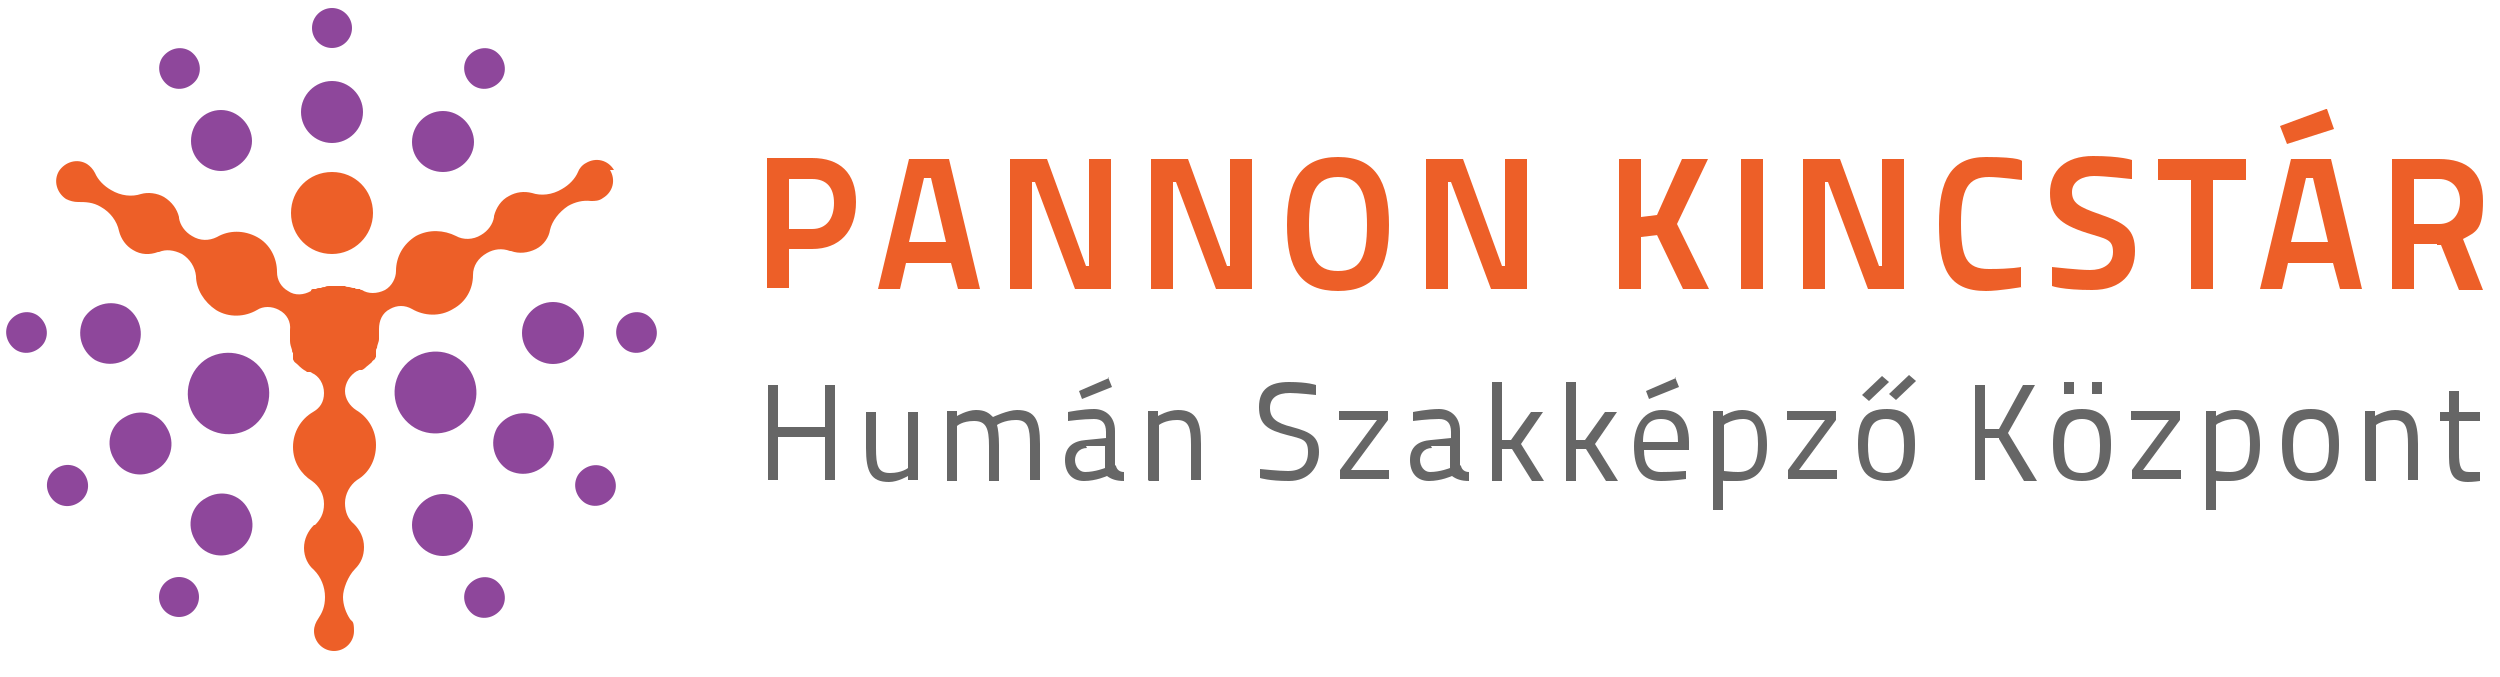 <svg xmlns="http://www.w3.org/2000/svg" id="Layer_1" viewBox="0 0 250 67.7"><defs><style>      .st0 {        fill: #ed5f28;      }      .st1 {        fill: #8e479b;      }      .st2 {        fill: #666;      }    </style></defs><path class="st1" d="M33.2,8.1c-1.7,0-3.1,1.4-3.1,3.1s1.4,3.1,3.1,3.1,3.1-1.4,3.1-3.1-1.4-3.1-3.1-3.1ZM33.2,4.8c1.1,0,2-.9,2-2s-.9-2-2-2-2,.9-2,2,.9,2,2,2ZM47.3,52.5c0-1.7-1.4-3.1-3-3.1s-3.1,1.4-3.1,3.1,1.4,3.1,3.1,3.1,3-1.4,3-3.1ZM55.3,30.2c-1.7,0-3.1,1.4-3.1,3.1s1.4,3.1,3.1,3.1,3.1-1.4,3.1-3.1-1.4-3.1-3.1-3.1ZM44.3,17.2c1.7,0,3.1-1.4,3.1-3s-1.4-3.1-3.1-3.1-3.1,1.4-3.1,3.1,1.4,3,3.1,3ZM19.1,14.1c0,1.7,1.4,3,3,3s3.1-1.4,3.1-3-1.4-3.1-3.1-3.1-3,1.4-3,3.1ZM17.9,57.7c-1.1,0-2,.9-2,2s.9,2,2,2,2-.9,2-2-.9-2-2-2ZM20.8,35.8c-1.9,1.1-2.6,3.6-1.5,5.6,1.1,1.9,3.6,2.6,5.6,1.5,1.9-1.1,2.6-3.6,1.5-5.6-1.1-1.9-3.6-2.6-5.6-1.5ZM16.7,42.8c-.8-1.5-2.7-2-4.2-1.1-1.5.8-2,2.7-1.1,4.2.8,1.5,2.7,2,4.2,1.1,1.5-.8,2-2.7,1.1-4.2ZM20.6,49.8c-1.5.8-2,2.7-1.1,4.2.8,1.5,2.7,2,4.2,1.1,1.5-.8,2-2.7,1.1-4.2-.8-1.5-2.7-2-4.2-1.1ZM5.7,46.8c-1,.6-1.3,1.8-.7,2.8.6,1,1.8,1.3,2.8.7,1-.6,1.3-1.8.7-2.8-.6-1-1.8-1.3-2.8-.7ZM47.1,41.3c1.1-1.9.5-4.4-1.5-5.6-1.9-1.1-4.4-.5-5.6,1.5-1.1,1.9-.5,4.4,1.5,5.6,1.9,1.1,4.4.5,5.6-1.5ZM53.9,41.7c-1.5-.8-3.3-.3-4.2,1.1-.8,1.5-.3,3.3,1.1,4.2,1.5.8,3.3.3,4.2-1.1.8-1.5.3-3.3-1.1-4.2ZM60.6,46.8c-1-.6-2.2-.2-2.8.7-.6,1-.2,2.2.7,2.8,1,.6,2.2.2,2.8-.7.6-1,.2-2.2-.7-2.8ZM49.5,58c-1-.6-2.2-.2-2.8.7-.6,1-.2,2.2.7,2.8,1,.6,2.2.2,2.8-.7.6-1,.2-2.2-.7-2.8ZM64.7,31.5c-1-.6-2.2-.2-2.8.7-.6,1-.2,2.2.7,2.8,1,.6,2.2.2,2.8-.7.6-1,.2-2.2-.7-2.8ZM47.4,8.6c1,.6,2.2.2,2.8-.7.6-1,.2-2.2-.7-2.8-1-.6-2.2-.2-2.8.7-.6,1-.2,2.2.7,2.8ZM16.9,8.6c1,.6,2.2.2,2.8-.7.6-1,.2-2.2-.7-2.8-1-.6-2.2-.2-2.8.7-.6,1-.2,2.2.7,2.8ZM13.7,34.9c.8-1.5.3-3.3-1.1-4.2-1.5-.8-3.3-.3-4.2,1.1-.8,1.5-.3,3.3,1.1,4.2,1.5.8,3.3.3,4.2-1.1ZM3.7,31.5c-1-.6-2.2-.2-2.8.7-.6,1-.2,2.2.7,2.8,1,.6,2.2.2,2.8-.7.6-1,.2-2.2-.7-2.8Z"></path><path class="st0" d="M61.4,17c-.6-1-1.8-1.3-2.8-.7-.4.2-.7.6-.8.9-.3.7-.9,1.3-1.6,1.7-1,.6-2.1.7-3,.4h0c-.8-.2-1.6-.1-2.3.3-.8.4-1.3,1.2-1.5,2h0s0,0,0,.1c0,0,0,0,0,0-.1.7-.6,1.4-1.3,1.8-.8.5-1.8.5-2.5.1h0c-1.2-.6-2.7-.7-4,0-1.3.8-2,2.1-2,3.5h0c0,.7-.4,1.5-1.1,1.9-.8.4-1.7.4-2.3,0h0c0,0-.2,0-.2-.1,0,0,0,0-.1,0,0,0,0,0,0,0,0,0-.1,0-.2,0,0,0-.2,0-.2-.1,0,0-.1,0-.2,0-.1,0-.3-.1-.4-.1,0,0,0,0,0,0-.1,0-.3,0-.4-.1,0,0,0,0-.1,0-.1,0-.2,0-.3,0,0,0,0,0,0,0h0s0,0,0,0c0,0-.1,0-.2,0,0,0,0,0-.1,0,0,0-.1,0-.1,0s0,0,0,0,0,0,0,0c0,0,0,0-.1,0,0,0,0,0-.1,0,0,0-.1,0-.2,0,0,0,0,0,0,0h0s0,0,0,0c-.1,0-.2,0-.3,0,0,0,0,0-.1,0-.1,0-.3,0-.4.1,0,0,0,0,0,0-.1,0-.3,0-.4.1,0,0-.1,0-.2,0,0,0-.2,0-.3.1,0,0-.1,0-.2,0,0,0,0,0,0,0,0,0,0,0-.1,0,0,0-.2,0-.2.2h0c-.7.4-1.6.5-2.3,0-.7-.4-1.1-1.1-1.1-1.9h0c0-1.4-.7-2.8-2-3.5-1.3-.7-2.8-.7-4,0h0c-.8.4-1.7.4-2.5-.1-.7-.4-1.2-1.1-1.3-1.8,0,0,0,0,0,0,0,0,0,0,0-.1h0c-.2-.8-.7-1.5-1.5-2-.7-.4-1.6-.5-2.3-.3h0c-.9.3-2,.2-3-.4-.7-.4-1.3-1-1.6-1.7-.2-.4-.5-.7-.8-.9-1-.6-2.2-.2-2.8.7-.6,1-.2,2.2.7,2.8.4.2.8.3,1.2.3h0c.7,0,1.5,0,2.3.5.9.5,1.6,1.4,1.8,2.4h0c.2.8.7,1.5,1.4,1.9.8.5,1.7.5,2.5.2h0s0,0,0,0c0,0,0,0,.1,0,.7-.3,1.5-.2,2.3.2.8.5,1.3,1.3,1.4,2.2h0c0,1.3.8,2.6,2,3.4,1.3.8,2.9.7,4.1,0h0c.6-.4,1.5-.4,2.2,0,.8.4,1.2,1.2,1.1,2h0s0,0,0,0c0,0,0,.2,0,.3,0,0,0,.1,0,.2h0c0,.1,0,.2,0,.2,0,.1,0,.2,0,.3,0,0,0,0,0,.1,0,.3.1.6.2.9,0,0,0,0,0,0,0,.1,0,.2.1.3,0,0,0,0,0,0,0,0,0,0,0,0,0,0,0,0,0,0,0,0,0,.1,0,.2,0,0,0,0,0,.1,0,0,0,0,0,.1,0,0,0,0,0,0,0,0,0,0,0,0,0,0,0,.1,0,.2,0,0,0,0,0,0,0,0,0,.1.1.2,0,0,0,0,0,0,0,.1.2.2.3.3,0,0,0,0,0,0,.2.2.4.4.7.6,0,0,0,0,0,0,0,0,.2.1.3.2,0,0,0,0,.1,0,0,0,0,0,0,0,0,0,.1,0,.2,0,0,0,.1,0,.2.1h0c.7.3,1.2,1.1,1.2,2s-.4,1.5-1.1,1.9h0c-1.2.7-2,2-2,3.5s.8,2.7,1.9,3.4h0c.7.5,1.2,1.3,1.2,2.3s-.4,1.6-.9,2.1c0,0,0,0-.1,0,0,0,0,0,0,0h0c-.6.6-1,1.4-1,2.3s.4,1.7,1,2.2h0c.7.7,1.1,1.7,1.1,2.7s-.3,1.6-.7,2.2h0c-.2.3-.4.7-.4,1.2,0,1.1.9,2,2,2s2-.9,2-2-.2-.9-.4-1.2c-.4-.6-.7-1.4-.7-2.2s.5-2.1,1.2-2.8h0c.6-.6.9-1.3.9-2.2s-.4-1.7-1-2.3h0s0,0,0,0c0,0,0,0,0,0-.6-.5-.9-1.2-.9-2.1s.5-1.8,1.2-2.3h0c1.2-.7,1.9-2,1.9-3.5s-.8-2.8-2-3.5h0c-.6-.4-1.1-1.1-1.1-1.9s.5-1.6,1.2-2h0c0,0,.1,0,.2-.1,0,0,.1,0,.2,0,0,0,0,0,0,0,0,0,0,0,.1,0,0,0,.2-.1.3-.2,0,0,0,0,0,0,.2-.2.5-.4.7-.6,0,0,0,0,0,0,0-.1.2-.2.3-.3,0,0,0,0,0,0,0,0,0-.1.1-.2,0,0,0,0,0,0,0,0,0,0,0-.2,0,0,0,0,0,0,0,0,0,0,0,0,0,0,0,0,0-.1,0,0,0,0,0-.1,0,0,0-.1,0-.2,0,0,0,0,0,0,0,0,0,0,0,0,0,0,0,0,0,0,0-.1,0-.2.1-.3,0,0,0,0,0,0,0-.3.2-.6.2-.9,0,0,0,0,0-.1,0-.1,0-.2,0-.3,0,0,0,0,0-.1s0,0,0,0c0,0,0-.1,0-.2,0,0,0-.2,0-.3h0s0,0,0,0c0-.8.3-1.6,1.1-2,.7-.4,1.5-.4,2.2,0h0c1.2.7,2.8.8,4.1,0,1.3-.7,2-2,2-3.4h0c0-.9.5-1.7,1.4-2.2.7-.4,1.5-.5,2.3-.2,0,0,0,0,.1,0,0,0,0,0,0,0h0c.8.3,1.7.2,2.5-.2.8-.4,1.3-1.2,1.4-1.9h0c.2-.9.9-1.8,1.8-2.4.7-.4,1.5-.6,2.3-.5h0c.4,0,.8,0,1.2-.3,1-.6,1.3-1.8.7-2.8ZM33.2,25.4c2.2,0,4.1-1.8,4.1-4.1s-1.8-4.1-4.1-4.1-4.1,1.8-4.1,4.1,1.8,4.1,4.1,4.1Z"></path><g><path class="st0" d="M78.9,24.9v3.9h-2.2v-13h4.5c2.8,0,4.4,1.5,4.4,4.4s-1.6,4.7-4.4,4.7h-2.3ZM81.2,22.9c1.5,0,2.2-1.1,2.2-2.6s-.7-2.4-2.2-2.4h-2.3v5h2.3Z"></path><path class="st0" d="M90.7,15.9h4.2l3.1,13h-2.2l-.7-2.6h-4.5l-.6,2.6h-2.2l3.1-13ZM90.9,24.2h3.7l-1.5-6.4h-.7l-1.5,6.4Z"></path><path class="st0" d="M101,15.9h3.7l3.9,10.7h.3v-10.7h2.2v13h-3.6l-4-10.7h-.3v10.7h-2.2v-13Z"></path><path class="st0" d="M115.1,15.9h3.7l3.9,10.7h.3v-10.7h2.2v13h-3.6l-4-10.7h-.3v10.7h-2.2v-13Z"></path><path class="st0" d="M128.7,22.5c0-4.4,1.4-6.8,5.1-6.8s5.1,2.4,5.1,6.8-1.4,6.6-5.1,6.6-5.1-2.2-5.1-6.6ZM136.7,22.5c0-3.2-.7-4.8-2.9-4.8s-2.9,1.6-2.9,4.8.7,4.6,2.9,4.6,2.9-1.3,2.9-4.6Z"></path><path class="st0" d="M142.6,15.9h3.7l3.9,10.7h.3v-10.7h2.2v13h-3.6l-4-10.7h-.3v10.7h-2.2v-13Z"></path><path class="st0" d="M165.8,23.5l-1.7.2v5.2h-2.2v-13h2.2v5.8l1.6-.2,2.5-5.6h2.6l-3.1,6.5,3.2,6.5h-2.6l-2.6-5.4Z"></path><path class="st0" d="M174.1,15.9h2.2v13h-2.2v-13Z"></path><path class="st0" d="M180.3,15.9h3.7l3.9,10.7h.3v-10.7h2.2v13h-3.6l-4-10.7h-.3v10.7h-2.2v-13Z"></path><path class="st0" d="M202.2,28.7s-2.3.4-3.6.4c-3.8,0-4.7-2.3-4.7-6.7s1.2-6.7,4.7-6.7,3.6.4,3.6.4v1.9c0,0-2.3-.3-3.3-.3-2.1,0-2.8,1.2-2.8,4.6s.5,4.6,2.8,4.6,3.2-.2,3.2-.2v2Z"></path><path class="st0" d="M213.1,17.9s-2.6-.3-3.7-.3-2.2.5-2.2,1.6.7,1.5,2.7,2.2c2.6.9,3.6,1.5,3.6,3.7s-1.3,3.9-4.3,3.9-4-.4-4-.4v-1.9c.1,0,2.6.3,3.8.3s2.3-.5,2.3-1.8-.7-1.3-2.6-1.9c-2.8-.9-3.7-1.8-3.7-4s1.5-3.7,4.3-3.7,3.9.4,3.9.4v1.9Z"></path><path class="st0" d="M215.8,15.9h8.8v2.1h-3.3v10.9h-2.2v-10.9h-3.3v-2.1Z"></path><path class="st0" d="M228.9,15.9h4.2l3.1,13h-2.2l-.7-2.6h-4.5l-.6,2.6h-2.2l3.1-13ZM232.7,10.9l.7,2-4.7,1.5-.7-1.8,4.6-1.7ZM229.1,24.2h3.7l-1.5-6.4h-.7l-1.5,6.4Z"></path><path class="st0" d="M243.7,24.4h-2.3v4.5h-2.2v-13h4.7c2.8,0,4.4,1.3,4.4,4.2s-.7,3.1-2,3.8l2,5.1h-2.4l-1.8-4.5h-.4ZM243.9,17.9h-2.5v4.5h2.5c1.4,0,2.1-1,2.1-2.3s-.8-2.2-2.1-2.2Z"></path><path class="st2" d="M82.5,43.7h-4.7v4.3h-1v-9.5h1v4.2h4.7v-4.2h1v9.5h-1v-4.3Z"></path><path class="st2" d="M91.8,41.1v6.9h-1v-.4s-1,.6-1.9.6c-1.8,0-2.3-1-2.3-3.4v-3.6h1v3.6c0,1.8.2,2.5,1.4,2.5s1.8-.5,1.8-.5v-5.6h1Z"></path><path class="st2" d="M94.7,48v-6.9h1v.5s1-.6,1.9-.6,1.3.3,1.7.7c0,0,1.5-.7,2.4-.7,1.8,0,2.3,1,2.3,3.4v3.6h-1v-3.5c0-1.7-.2-2.5-1.4-2.5s-1.9.5-1.9.5c.1.3.2,1.1.2,2v3.6h-1v-3.5c0-1.8-.3-2.5-1.5-2.5s-1.7.5-1.7.5v5.5h-1Z"></path><path class="st2" d="M111.6,46.6c.1.4.4.6.8.6v.9c-.8,0-1.3-.2-1.7-.5,0,0-1.1.5-2.3.5s-1.9-.8-1.9-2.1.8-1.9,2.1-2l2-.2v-.6c0-.9-.4-1.3-1.2-1.3-1.1,0-2.6.2-2.6.2v-.9s1.5-.3,2.6-.3,2.1.7,2.1,2.2v3.4ZM108.7,44.8c-.8,0-1.2.6-1.2,1.2s.4,1.2,1,1.2c1,0,2-.4,2-.4v-2.2h-1.9ZM110.8,37.7l.4,1-3,1.2-.3-.8,3-1.3Z"></path><path class="st2" d="M114.8,48v-6.9h1v.5s1-.6,2-.6c1.8,0,2.3,1.1,2.3,3.4v3.6h-1v-3.5c0-1.7-.2-2.5-1.4-2.5s-1.8.5-1.8.5v5.6h-1Z"></path><path class="st2" d="M131.6,39.5s-1.8-.2-2.6-.2c-1.3,0-2,.5-2,1.5s.6,1.5,2.2,1.9c1.9.5,2.7,1,2.7,2.5s-1,2.9-3,2.9-2.9-.3-2.9-.3v-.9c0,0,1.9.2,2.8.2,1.3,0,2-.6,2-1.9s-.6-1.3-2.1-1.7c-1.9-.5-2.8-1-2.8-2.8s1.1-2.5,3-2.5,2.7.3,2.7.3v.9Z"></path><path class="st2" d="M133.9,41.1h4.9v.9s-3.7,5-3.7,5h3.8v.9h-4.9v-.9s3.7-5,3.7-5h-3.8v-.9Z"></path><path class="st2" d="M146.1,46.6c.1.4.4.6.8.6v.9c-.8,0-1.3-.2-1.7-.5,0,0-1.1.5-2.3.5s-1.9-.8-1.9-2.1.8-1.9,2.1-2l2-.2v-.6c0-.9-.4-1.3-1.2-1.3-1.1,0-2.6.2-2.6.2v-.9s1.5-.3,2.6-.3,2.1.7,2.1,2.2v3.4ZM143.2,44.8c-.8,0-1.2.6-1.2,1.2s.4,1.2,1,1.2c1,0,2-.4,2-.4v-2.2h-1.9Z"></path><path class="st2" d="M149.2,48v-9.8h1v5.8h.9c0,0,2-2.8,2-2.8h1.2l-2.2,3.2,2.3,3.7h-1.2l-2-3.2h-1v3.2h-1Z"></path><path class="st2" d="M156.6,48v-9.8h1v5.8h.9c0,0,2-2.8,2-2.8h1.2l-2.2,3.2,2.3,3.7h-1.2l-2-3.2h-1v3.2h-1Z"></path><path class="st2" d="M168.6,47.1v.8s-1.4.2-2.5.2c-2,0-2.7-1.3-2.7-3.5s1.1-3.6,2.8-3.6,2.7,1,2.7,3.2v.8h-4.5c0,1.3.4,2.2,1.7,2.2s2.4-.1,2.4-.1ZM167.8,44.2c0-1.6-.5-2.3-1.7-2.3s-1.8.7-1.8,2.3h3.4ZM167.5,37.7l.4,1-3,1.2-.3-.8,3-1.3Z"></path><path class="st2" d="M171.3,41.1h1v.5s.9-.6,1.9-.6c1.7,0,2.5,1.2,2.5,3.5s-.9,3.6-3,3.6-1.2,0-1.4-.1v3h-1v-9.9ZM172.4,42.5v4.6c.2,0,.7.1,1.4.1,1.5,0,2-.9,2-2.8s-.5-2.5-1.5-2.5-1.8.5-1.8.5Z"></path><path class="st2" d="M178.7,41.1h4.9v.9s-3.7,5-3.7,5h3.8v.9h-4.9v-.9s3.7-5,3.7-5h-3.8v-.9Z"></path><path class="st2" d="M191.5,44.5c0,2.2-.6,3.6-2.8,3.6s-2.9-1.3-2.9-3.7.7-3.5,2.9-3.5,2.8,1.3,2.8,3.5ZM188.2,37.6l.7.6-2,1.9-.7-.6,2-1.9ZM190.4,44.5c0-1.7-.5-2.6-1.8-2.6s-1.8.8-1.8,2.6.3,2.8,1.8,2.8,1.8-1.1,1.8-2.7ZM190.9,37.5l.7.6-2,1.9-.7-.6,2-1.9Z"></path><path class="st2" d="M199.9,43.8h-1.4v4.2h-1v-9.5h1v4.4h1.4c0,0,2.4-4.4,2.4-4.4h1.2l-2.7,4.8,2.9,4.8h-1.3l-2.5-4.2Z"></path><path class="st2" d="M211.1,44.5c0,2.2-.6,3.6-2.9,3.6s-2.9-1.3-2.9-3.7.7-3.5,2.9-3.5,2.9,1.3,2.9,3.5ZM210,44.5c0-1.7-.5-2.6-1.8-2.6s-1.8.8-1.8,2.6.3,2.8,1.8,2.8,1.8-1.1,1.8-2.7ZM206.4,38.2h1v1.2h-1v-1.2ZM209.2,38.2h1v1.2h-1v-1.2Z"></path><path class="st2" d="M213.1,41.1h4.9v.9s-3.7,5-3.7,5h3.8v.9h-4.9v-.9s3.7-5,3.7-5h-3.8v-.9Z"></path><path class="st2" d="M220.6,41.1h1v.5s.9-.6,1.9-.6c1.7,0,2.5,1.2,2.5,3.5s-.9,3.6-3,3.6-1.2,0-1.4-.1v3h-1v-9.9ZM221.6,42.5v4.6c.2,0,.7.1,1.4.1,1.5,0,2-.9,2-2.8s-.5-2.5-1.5-2.5-1.8.5-1.8.5Z"></path><path class="st2" d="M233.9,44.5c0,2.2-.6,3.6-2.8,3.6s-2.9-1.3-2.9-3.7.7-3.5,2.9-3.5,2.8,1.3,2.8,3.5ZM232.9,44.5c0-1.7-.5-2.6-1.8-2.6s-1.8.8-1.8,2.6.3,2.8,1.8,2.8,1.8-1.1,1.8-2.7Z"></path><path class="st2" d="M236.5,48v-6.9h1v.5s1-.6,2-.6c1.8,0,2.3,1.1,2.3,3.4v3.6h-1v-3.5c0-1.7-.2-2.5-1.4-2.5s-1.8.5-1.8.5v5.6h-1Z"></path><path class="st2" d="M245.9,42.1v3.2c0,1.4.2,1.9,1,1.9s1.1,0,1.1,0v.9c0,0-.7.1-1.2.1-1.4,0-1.9-.7-1.9-2.5v-3.6h-.9v-.9h.9v-2.1h1v2.1h2.1v.9h-2.1Z"></path></g></svg>